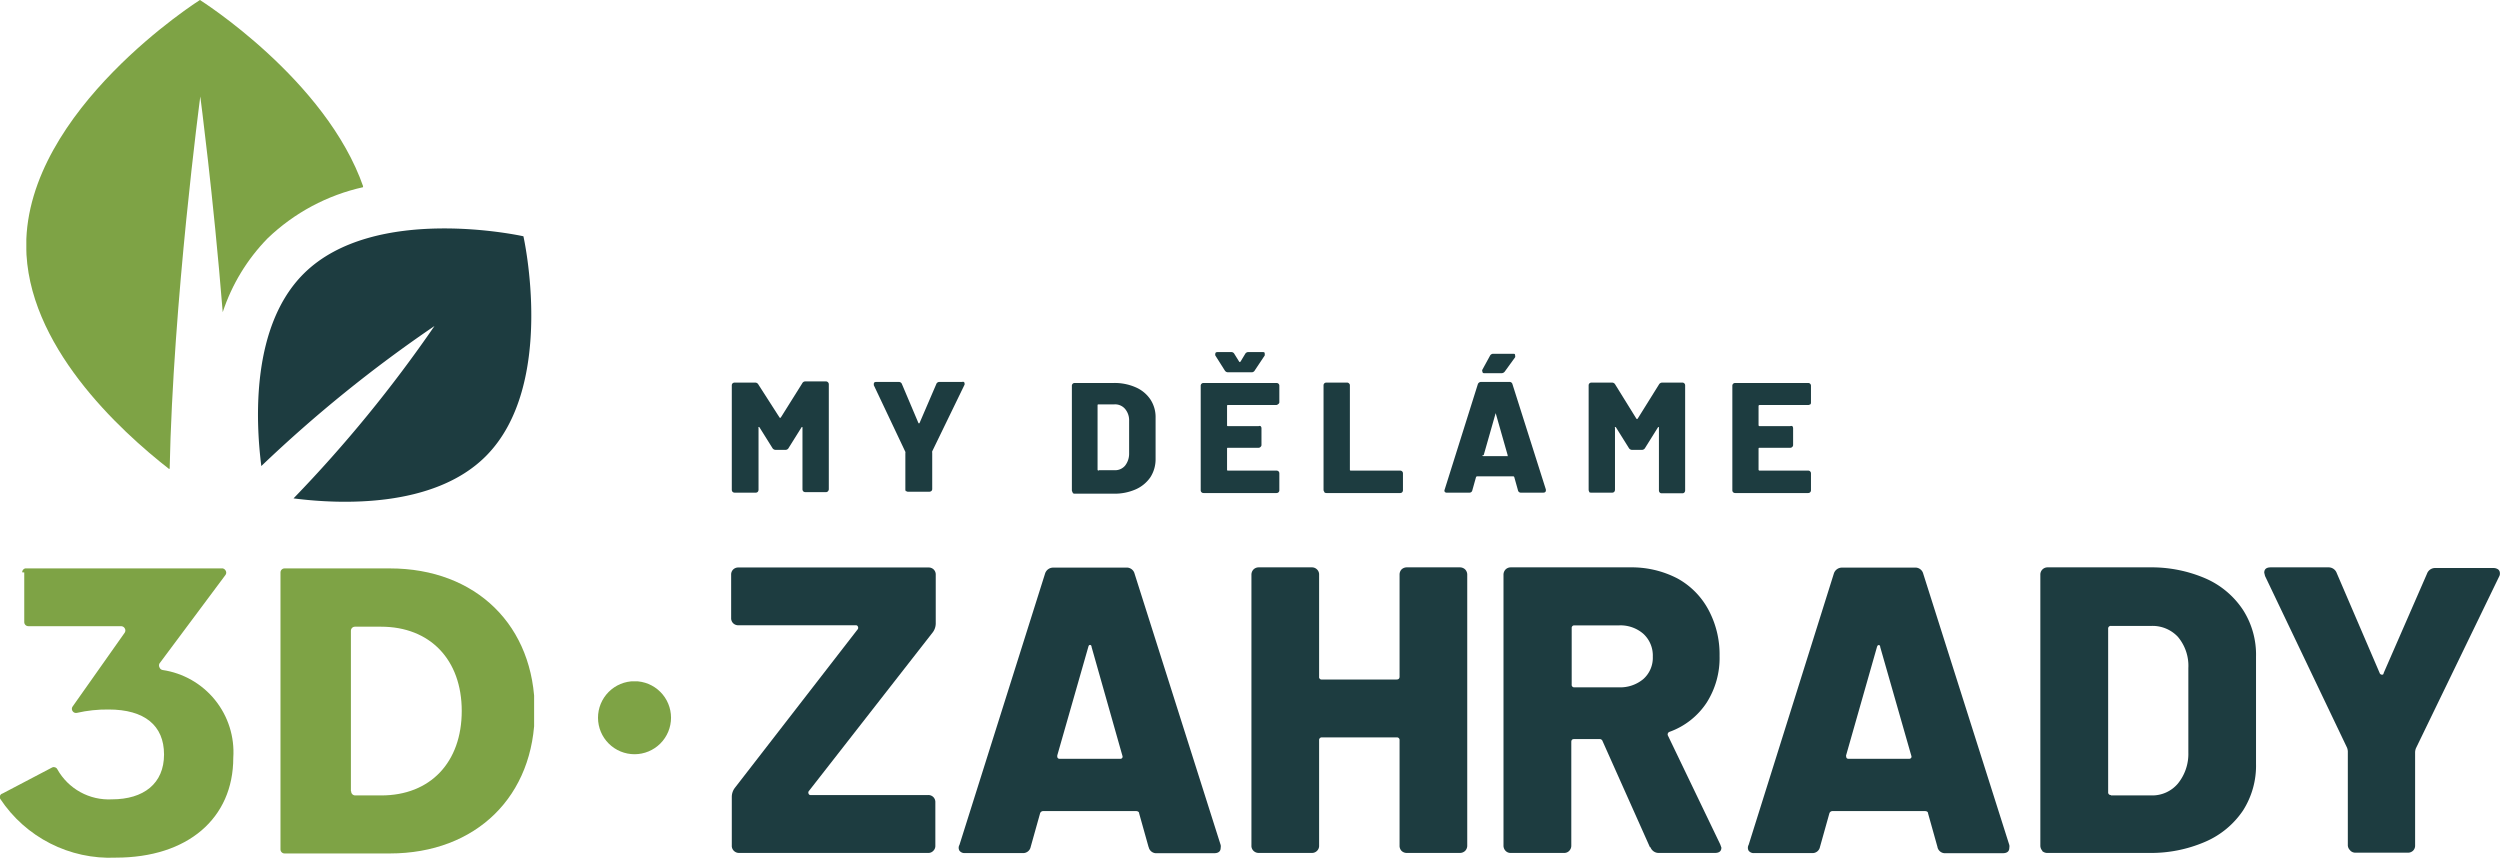 <svg xmlns="http://www.w3.org/2000/svg" xmlns:xlink="http://www.w3.org/1999/xlink" viewBox="0 0 191.72 65.78" width="191.72" height="65.78"><defs><style>.cls-1{fill:none;}.cls-2{fill:#1d3c40;}.cls-3{clip-path:url(#clip-path);}.cls-4{fill:#7ea345;}.cls-5{clip-path:url(#clip-path-2);}.cls-6{clip-path:url(#clip-path-3);}.cls-7{clip-path:url(#clip-path-4);}</style><clipPath id="clip-path" transform="translate(0.01 0)"><path class="cls-1" d="M1.85,43.9v3.81a.31.31,0,0,0,.31.31H9.28a.32.32,0,0,1,.28.17.31.31,0,0,1,0,.32l-4,5.67a.3.3,0,0,0,0,.36.31.31,0,0,0,.32.13,10.38,10.38,0,0,1,2.44-.26c2.75,0,4.25,1.22,4.25,3.45s-1.56,3.44-4,3.44A4.52,4.52,0,0,1,4.39,59,.3.3,0,0,0,4,58.85l-3.81,2A.3.3,0,0,0,0,61a.36.36,0,0,0,0,.25,10.09,10.09,0,0,0,8.88,4.52c5.49,0,9-3,9-7.66a6.37,6.37,0,0,0-5.43-6.73.31.31,0,0,1-.23-.2.32.32,0,0,1,0-.3l5.07-6.8a.3.3,0,0,0,0-.33.34.34,0,0,0-.29-.17h-15a.31.31,0,0,0-.31.31"/></clipPath><clipPath id="clip-path-2" transform="translate(0.01 0)"><path class="cls-1" d="M26.9,60.67V48.37a.31.31,0,0,1,.31-.31h2c3.76,0,6.19,2.53,6.19,6.46S33,61,29.23,61h-2a.31.31,0,0,1-.31-.31M21.81,43.59a.31.31,0,0,0-.31.31V65.14a.31.31,0,0,0,.31.31h8.07C36.5,65.45,41,61.06,41,54.52S36.5,43.59,29.88,43.59Z"/></clipPath><clipPath id="clip-path-3" transform="translate(0.01 0)"><path class="cls-1" d="M45.85,55.05a2.8,2.8,0,1,0,2.8-2.81,2.8,2.8,0,0,0-2.8,2.81"/></clipPath><clipPath id="clip-path-4" transform="translate(0.01 0)"><path class="cls-1" d="M2,18.82C2,26.43,9.15,33,13,36c.26-12.88,2.35-28.6,2.35-28.6s1,7.59,1.72,16.54a14.67,14.67,0,0,1,3.44-5.66,15.4,15.4,0,0,1,7.35-3.93C25,6.09,15.32,0,15.32,0S2,8.43,2,18.82"/></clipPath></defs><g id="Vrstva_2" data-name="Vrstva 2"><g id="Vrstva_1-2" data-name="Vrstva 1"><path class="cls-2" d="M56.17,37.72a.25.25,0,0,1-.06-.16v-8a.21.21,0,0,1,.06-.16.23.23,0,0,1,.16-.06h1.56a.28.28,0,0,1,.26.15L59.76,32q.06.09.12,0l1.63-2.6a.26.26,0,0,1,.25-.15h1.56a.21.21,0,0,1,.16.06.22.22,0,0,1,.07.16v8.05a.26.26,0,0,1-.07.16.21.21,0,0,1-.16.06H61.75a.23.23,0,0,1-.16-.06.25.25,0,0,1-.06-.16V32.82s0-.07,0-.07,0,0-.06,0l-1,1.6a.27.27,0,0,1-.25.15h-.74a.29.29,0,0,1-.26-.15l-1-1.6s0,0-.06,0,0,0,0,.07v4.74a.25.25,0,0,1-.06.16.21.21,0,0,1-.16.06H56.33a.23.23,0,0,1-.16-.06" transform="translate(0.01 0)"/><path class="cls-2" d="M69.48,37.69a.2.2,0,0,1-.06-.15V34.76a.3.3,0,0,0,0-.11L67,29.54l0-.09c0-.11.06-.16.19-.16h1.72a.25.25,0,0,1,.25.17l1.27,3s0,0,.07,0,0,0,0,0l1.29-3a.25.25,0,0,1,.25-.17h1.73a.18.18,0,0,1,.13,0,.13.13,0,0,1,.06.11.25.25,0,0,1,0,.1l-2.48,5.11a.26.26,0,0,0,0,.11v2.78a.2.2,0,0,1-.06.15.25.25,0,0,1-.16.06H69.63a.2.2,0,0,1-.15-.06" transform="translate(0.01 0)"/><path class="cls-2" d="M84.25,36.06h1.22a1,1,0,0,0,.8-.35,1.48,1.48,0,0,0,.31-.93v-2.5a1.35,1.35,0,0,0-.31-.92,1,1,0,0,0-.81-.35H84.25c-.06,0-.09,0-.09.08V36a.08.08,0,0,0,.09.09m-2,1.66a.25.25,0,0,1-.06-.16v-8a.21.21,0,0,1,.22-.22h3a4,4,0,0,1,1.67.33,2.6,2.6,0,0,1,1.13.93,2.45,2.45,0,0,1,.4,1.4v3.17a2.55,2.55,0,0,1-.4,1.4,2.67,2.67,0,0,1-1.13.93,4,4,0,0,1-1.67.33h-3a.21.21,0,0,1-.16-.06" transform="translate(0.01 0)"/><path class="cls-2" d="M93.91,28.4l-.72-1.14a.26.26,0,0,1,0-.13c0-.09.06-.13.19-.13H94.4a.26.26,0,0,1,.25.14l.36.58q.06.09.12,0l.35-.58a.27.27,0,0,1,.25-.14h1.06c.13,0,.19,0,.19.13a.79.79,0,0,1,0,.13l-.76,1.14a.27.27,0,0,1-.26.15H94.18a.29.29,0,0,1-.27-.15M98,31a.23.23,0,0,1-.16.06H94.17c-.06,0-.08,0-.08.09v1.44c0,.06,0,.09.08.09h2.34a.18.18,0,0,1,.15,0,.21.21,0,0,1,.07.16v1.28a.18.18,0,0,1-.07.15.2.2,0,0,1-.15.07H94.17c-.06,0-.08,0-.08.08V36c0,.06,0,.09.08.09h3.71a.23.23,0,0,1,.16.06.21.21,0,0,1,.06.16v1.28a.21.21,0,0,1-.06.16.23.23,0,0,1-.16.06H92.29a.21.21,0,0,1-.22-.22v-8a.21.21,0,0,1,.22-.22h5.59a.23.23,0,0,1,.16.06.21.21,0,0,1,.06.16v1.28A.21.21,0,0,1,98,31" transform="translate(0.01 0)"/><path class="cls-2" d="M101.55,37.72a.25.25,0,0,1-.06-.16v-8a.21.21,0,0,1,.06-.16.23.23,0,0,1,.16-.06h1.58a.2.2,0,0,1,.15.06.19.19,0,0,1,.07.16V36c0,.06,0,.09.08.09h3.77a.21.21,0,0,1,.22.22v1.28a.23.23,0,0,1-.06.16.21.21,0,0,1-.16.06h-5.65a.23.23,0,0,1-.16-.06" transform="translate(0.01 0)"/><path class="cls-2" d="M113.66,28.49a.35.35,0,0,1,0-.12l.59-1.08a.28.28,0,0,1,.25-.16H116c.13,0,.18,0,.18.13a.23.23,0,0,1,0,.14l-.79,1.09a.31.31,0,0,1-.27.13h-1.25c-.13,0-.19,0-.19-.13m0,6.41c0,.05,0,.08.07.08h1.8a.09.09,0,0,0,.06,0s0-.05,0-.07l-.92-3.23s0-.06,0-.06,0,0,0,.06l-.92,3.23v0Zm2.72,2.7-.28-1a.09.09,0,0,0-.1-.07h-2.74a.1.1,0,0,0-.1.07l-.28,1a.22.22,0,0,1-.24.18h-1.71a.18.18,0,0,1-.17-.07.19.19,0,0,1,0-.17l2.54-8.07a.26.26,0,0,1,.26-.18h2.14a.23.23,0,0,1,.26.18l2.56,8.07s0,0,0,.08-.06.16-.19.16h-1.71a.22.22,0,0,1-.24-.18" transform="translate(0.01 0)"/><path class="cls-2" d="M121.88,37.72a.25.25,0,0,1-.06-.16v-8a.21.21,0,0,1,.06-.16.23.23,0,0,1,.16-.06h1.56a.28.28,0,0,1,.26.15l1.61,2.6q.06.09.12,0l1.62-2.6a.29.29,0,0,1,.26-.15H129a.21.21,0,0,1,.22.22v8.05a.25.25,0,0,1-.06.16.21.21,0,0,1-.16.06h-1.57a.21.21,0,0,1-.16-.06.25.25,0,0,1-.06-.16V32.82s0-.07,0-.07,0,0-.06,0l-1,1.6a.28.28,0,0,1-.26.15h-.73a.29.29,0,0,1-.26-.15l-1-1.6s0,0-.06,0,0,0,0,.07v4.74a.25.25,0,0,1-.06.16.21.21,0,0,1-.16.06H122a.23.23,0,0,1-.16-.06" transform="translate(0.01 0)"/><path class="cls-2" d="M138.81,31a.21.21,0,0,1-.16.06h-3.71a.08.08,0,0,0-.09.09v1.44a.08.08,0,0,0,.09.09h2.34a.21.21,0,0,1,.16,0,.25.25,0,0,1,.06.16v1.28a.2.2,0,0,1-.06.15.22.22,0,0,1-.16.07h-2.34c-.06,0-.09,0-.09.08V36a.08.08,0,0,0,.09.09h3.71a.21.21,0,0,1,.22.22v1.28a.21.21,0,0,1-.22.22h-5.59a.23.23,0,0,1-.16-.06.21.21,0,0,1-.06-.16v-8a.21.21,0,0,1,.06-.16.23.23,0,0,1,.16-.06h5.59a.21.21,0,0,1,.22.22v1.28a.21.21,0,0,1-.06.16" transform="translate(0.01 0)"/><g class="cls-3"><rect class="cls-4" y="43.59" width="17.98" height="22.19"/></g><g class="cls-5"><rect class="cls-4" x="21.51" y="43.59" width="19.45" height="21.86"/></g><path class="cls-2" d="M56.27,65.25a.53.53,0,0,1-.16-.41V61.09a1.15,1.15,0,0,1,.25-.69l9.42-12.16a.22.22,0,0,0,0-.19.16.16,0,0,0-.16-.1h-9a.55.55,0,0,1-.4-.15.54.54,0,0,1-.16-.41V44.08a.54.54,0,0,1,.16-.41.55.55,0,0,1,.4-.15H71.19a.54.54,0,0,1,.4.15.54.54,0,0,1,.16.41v3.75a1.15,1.15,0,0,1-.25.69L62,60.69a.2.2,0,0,0,0,.18.15.15,0,0,0,.16.1h9a.54.54,0,0,1,.4.15.54.54,0,0,1,.16.41v3.32a.52.52,0,0,1-.16.4.51.51,0,0,1-.4.16H56.67a.56.56,0,0,1-.4-.16" transform="translate(0.01 0)"/><path class="cls-2" d="M81.07,58a.17.17,0,0,0,.19.19h4.63a.17.17,0,0,0,.17-.08.2.2,0,0,0,0-.17L83.7,49.61c0-.1-.06-.15-.11-.15s-.1,0-.14.15l-2.38,8.32Zm7,6.95-.72-2.57c0-.12-.11-.18-.25-.18H80a.25.25,0,0,0-.25.18l-.72,2.57a.59.59,0,0,1-.63.47H74a.49.49,0,0,1-.43-.18.44.44,0,0,1,0-.45L80.13,44a.65.65,0,0,1,.66-.47h5.54A.62.62,0,0,1,87,44l6.6,20.8a.57.57,0,0,1,0,.22c0,.27-.17.41-.5.41H88.71a.59.59,0,0,1-.63-.47" transform="translate(0.01 0)"/><path class="cls-2" d="M107.47,43.67a.58.58,0,0,1,.41-.16h4.06a.58.58,0,0,1,.41.16.57.57,0,0,1,.16.41V64.84a.57.57,0,0,1-.16.41.58.58,0,0,1-.41.16h-4.06a.57.57,0,0,1-.41-.16.56.56,0,0,1-.15-.41V56.77a.2.2,0,0,0-.23-.22h-5.72a.2.2,0,0,0-.22.22v8.07a.53.53,0,0,1-.16.41.54.54,0,0,1-.4.16H96.52a.56.56,0,0,1-.4-.16.53.53,0,0,1-.16-.41V44.08a.57.57,0,0,1,.16-.41.56.56,0,0,1,.4-.16h4.07a.54.54,0,0,1,.4.16.53.53,0,0,1,.16.41v7.81a.19.19,0,0,0,.22.22h5.72c.15,0,.23-.07.23-.22V44.08a.58.58,0,0,1,.15-.41" transform="translate(0.01 0)"/><path class="cls-2" d="M120.52,48.17v4.32a.19.19,0,0,0,.21.22h3.41a2.76,2.76,0,0,0,1.88-.64,2.18,2.18,0,0,0,.72-1.71,2.26,2.26,0,0,0-.72-1.75,2.67,2.67,0,0,0-1.88-.65h-3.41a.19.19,0,0,0-.21.21m6,16.8-3.63-8.13a.23.23,0,0,0-.25-.16h-1.94c-.14,0-.21.07-.21.22v7.94a.57.57,0,0,1-.16.41.53.53,0,0,1-.41.16h-4.07a.52.52,0,0,1-.4-.16.57.57,0,0,1-.16-.41V44.08a.58.58,0,0,1,.16-.41.56.56,0,0,1,.4-.16H125a7.6,7.6,0,0,1,3.63.85A5.93,5.93,0,0,1,131,46.75a7.2,7.2,0,0,1,.86,3.55,6.36,6.36,0,0,1-1,3.6,5.72,5.72,0,0,1-2.83,2.22.21.21,0,0,0-.12.31l4,8.32L132,65c0,.27-.16.41-.5.41h-4.28a.67.67,0,0,1-.66-.44" transform="translate(0.01 0)"/><path class="cls-2" d="M141.57,58c0,.13.06.19.18.19h4.63a.19.19,0,0,0,.18-.08.2.2,0,0,0,0-.17l-2.38-8.32c0-.1-.05-.15-.1-.15s-.1,0-.15.15l-2.37,8.32V58Zm7,6.95-.72-2.57c0-.12-.1-.18-.25-.18h-7.07a.25.25,0,0,0-.25.18l-.72,2.57a.58.58,0,0,1-.62.47h-4.41a.49.49,0,0,1-.44-.18.46.46,0,0,1,0-.45L140.62,44a.65.65,0,0,1,.66-.47h5.54a.62.62,0,0,1,.66.47l6.6,20.8a.57.57,0,0,1,0,.22c0,.27-.17.41-.5.41H149.2a.59.59,0,0,1-.63-.47" transform="translate(0.01 0)"/><path class="cls-2" d="M161.87,61H165a2.57,2.57,0,0,0,2-.9,3.61,3.61,0,0,0,.81-2.39V51.24a3.45,3.45,0,0,0-.8-2.4A2.66,2.66,0,0,0,165,48h-3.12a.2.2,0,0,0-.22.22V60.75a.2.2,0,0,0,.22.22m-5.26,4.28a.57.57,0,0,1-.16-.41V44.08a.55.55,0,0,1,.57-.57h7.79a10.46,10.46,0,0,1,4.31.85A6.61,6.61,0,0,1,172,46.77a6.35,6.35,0,0,1,1,3.59v8.2a6.4,6.4,0,0,1-1,3.6,6.66,6.66,0,0,1-2.91,2.4,10.46,10.46,0,0,1-4.31.85H157a.57.57,0,0,1-.41-.16" transform="translate(0.01 0)"/><path class="cls-2" d="M180.2,65.19a.54.54,0,0,1-.16-.41V57.62a.94.94,0,0,0-.06-.28l-6.29-13.17-.06-.25c0-.27.16-.41.5-.41h4.41a.66.66,0,0,1,.65.44l3.29,7.66a.19.19,0,0,0,.17.13c.07,0,.12,0,.14-.13L186.11,44a.66.66,0,0,1,.66-.44h4.44a.61.61,0,0,1,.36.11.35.35,0,0,1,.13.27.45.45,0,0,1-.06.28l-6.38,13.17a1,1,0,0,0-.06.28v7.16a.54.54,0,0,1-.16.41.55.55,0,0,1-.4.15h-4a.54.54,0,0,1-.4-.15" transform="translate(0.01 0)"/><g class="cls-6"><rect class="cls-4" x="45.86" y="52.25" width="5.6" height="5.6"/></g><g class="cls-7"><rect class="cls-4" x="2.02" width="25.82" height="35.95"/></g><path class="cls-2" d="M40.13,18.12S28.72,15.56,23.27,21c-4,4-3.69,11.18-3.24,14.74A103.26,103.26,0,0,1,33.31,25,102.43,102.43,0,0,1,22.5,38.22c3.56.46,10.75.76,14.74-3.23,5.46-5.46,2.89-16.87,2.89-16.87" transform="translate(0.01 0)"/></g></g></svg>